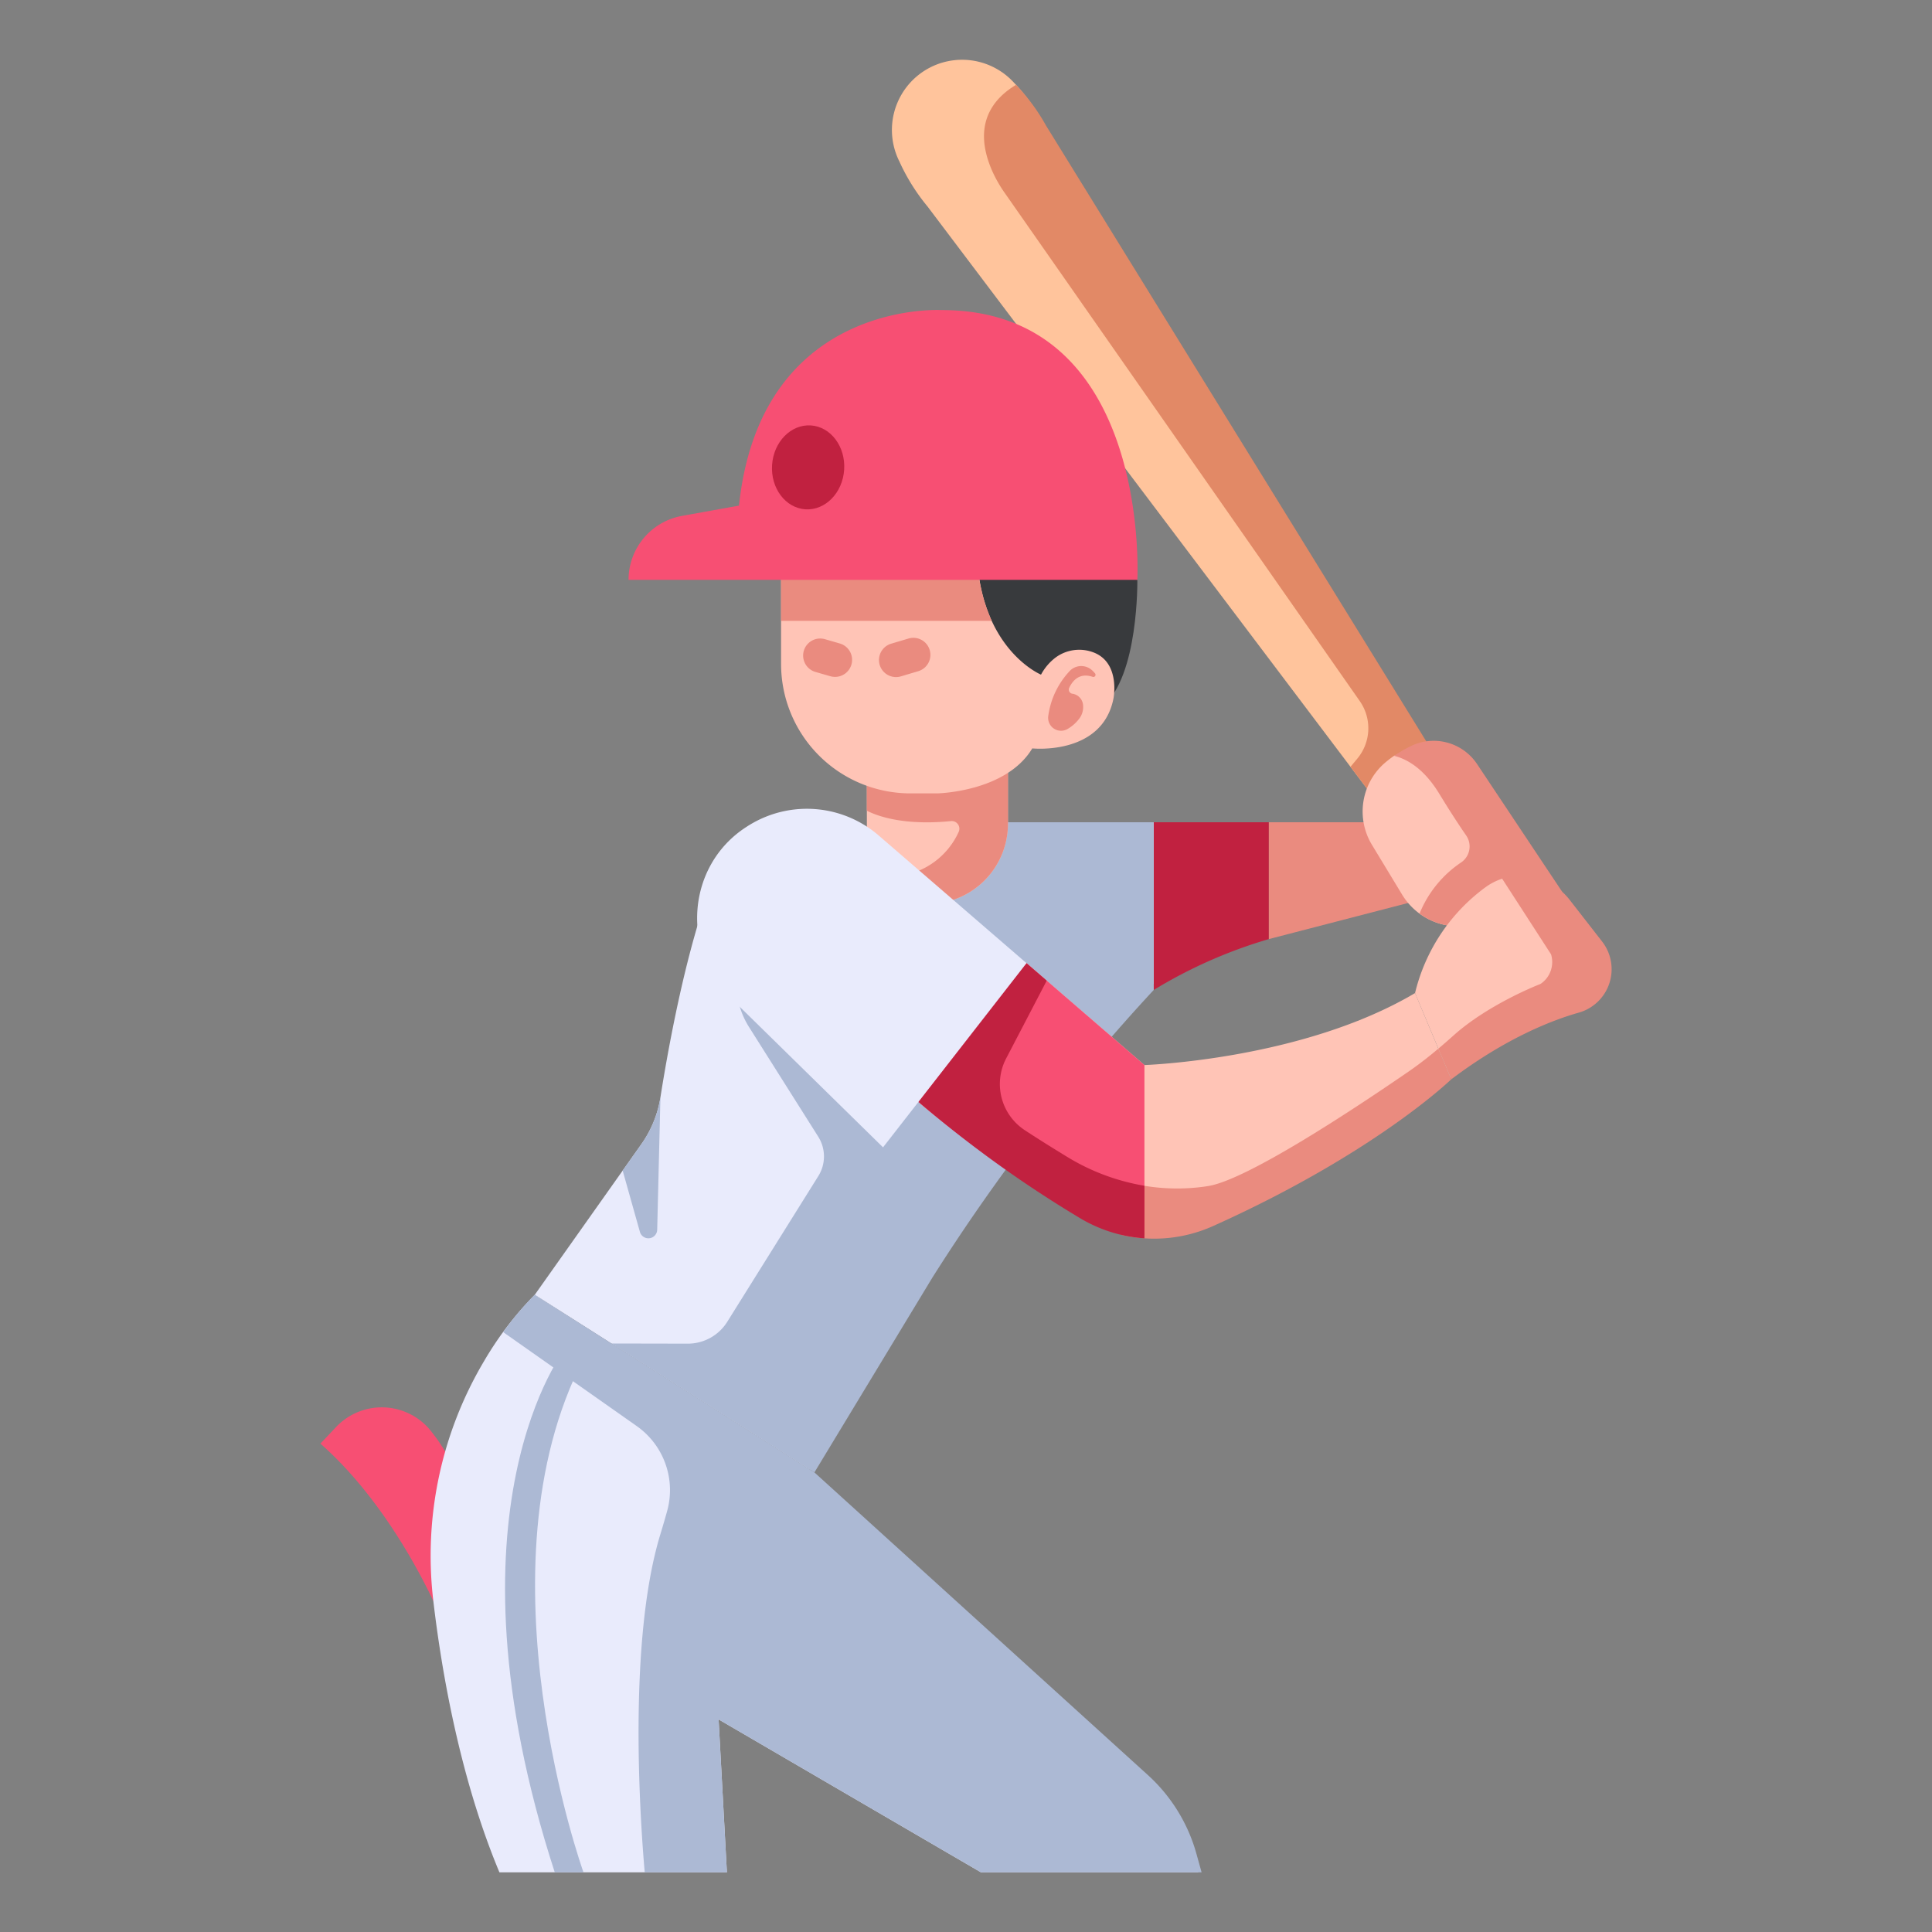 <?xml version="1.0" ?><!-- Скачано с сайта svg4.ru / Downloaded from svg4.ru -->
<svg width="800px" height="800px" viewBox="0 0 340 340" id="icons" xmlns="http://www.w3.org/2000/svg"><rect x="0" y="0" width="340" height="340" fill="#808080" stroke="none"/><title/><path d="M158.275,28.411a35.206,35.206,0,0,0,4.974,7.954l87.412,115.8,4.83-3.3,4.3-2.945L183.953,22.7a28.389,28.389,0,0,0-5.142-7.768q-.162-.171-.33-.341A12.352,12.352,0,0,0,158.275,28.411Z" style="fill:#ffc49c"/><path d="M178.809,14.933c-3.907,2.33-7.814,6.834-4.227,15.087a23.435,23.435,0,0,0,2.331,4.071l62.386,89.29a8.34,8.34,0,0,1-.429,10.117l-1.206,1.448,13,17.217,4.83-3.3,4.829-3.3L184.091,22.109A35.3,35.3,0,0,0,178.809,14.933Z" style="fill:#e28966"/><path d="M56.388,254.051l2.746-2.909a11.071,11.071,0,0,1,16.853.883A32.608,32.608,0,0,1,82.481,266.5L77.7,284.971S70.13,266.16,56.388,254.051Z" style="fill:#f74f73"/><path d="M203.041,174.214a84.6,84.6,0,0,1,20.255-8.951V144.706h-23.67Z" style="fill:#c12140"/><path d="M174.816,144.706h28.225V173.1a321.532,321.532,0,0,0-39.63,50.471l-20.847,35.068L94.107,227.865l18.763-26.513a19.53,19.53,0,0,0,3.354-8.239c1.107-7.022,3.589-21.1,7.274-32.662Z" style="fill:#e9ebfc"/><path d="M133.083,157.51,130.04,169.7a14.214,14.214,0,0,0,1.771,11.034L144,200.041a6.509,6.509,0,0,1,.015,6.924l-16.031,25.65a8.183,8.183,0,0,1-6.954,3.846l-13.429-.026,35.722,22.687,20.761-34.29a348.945,348.945,0,0,1,38.955-50.618V144.706H174.816Z" style="fill:#acb9d4"/><path d="M177.382,130.36v14.472a14.088,14.088,0,0,1-10.36,13.749,16.638,16.638,0,0,1-2.936.471l-11.524-8.232-.025-20.46Z" style="fill:#ffc4b6"/><path d="M249.024,174.766C229.19,186.519,201.4,187.431,201.4,187.431L180.648,169.5l-22.957,20.934c11.012,10.186,23.917,17.831,32.7,23.172a24.309,24.309,0,0,0,23.021,1.563c28.536-12.823,41.323-25.526,41.323-25.526l-1.613-5.1Z" style="fill:#ffc4b6"/><path d="M253.125,184.544c-1.635,1.379-3.313,2.7-5.076,3.919-9.3,6.408-28.482,19.15-35.426,20.261q-.7.113-1.391.194A35.435,35.435,0,0,1,198,207.947l-.819,9.332a25.306,25.306,0,0,0,16.292-1.51c28.536-12.823,41.914-25.822,41.914-25.822Z" style="fill:#ea8b7f"/><path d="M157.691,190.437C168.7,200.623,181.216,208.515,190,213.856a24.931,24.931,0,0,0,11.4,3.5V187.431L180.648,169.5Z" style="fill:#f74f73"/><polygon points="223.296 165.263 249.087 158.576 249.087 144.706 223.296 144.706 223.296 165.263" style="fill:#ea8b7f"/><path d="M248.473,131.614c-1.018.486-3.134,1.392-3.134,1.392a19.629,19.629,0,0,0-1.8,1.4,11.321,11.321,0,0,0-2.053,14.347l5.267,8.69a11.572,11.572,0,0,0,14.741,4.513l12.751-5.876L259.8,134.847A8.843,8.843,0,0,0,248.473,131.614Z" style="fill:#ffc4b6"/><path d="M94.107,227.865A58.854,58.854,0,0,0,85.266,239.4,67.142,67.142,0,0,0,76.29,282c1.358,11.538,4.517,30.552,11.6,47.5h40.032l-1.461-26.915L172.632,329.5h38.277l-1.309-3.159a26.79,26.79,0,0,0-7.912-13.376l-60.557-54.727Z" style="fill:#e9ebfc"/><path d="M109.578,206l3.035,10.791a1.551,1.551,0,0,0,3.043-.382l.568-23.3a19.53,19.53,0,0,1-3.354,8.239Z" style="fill:#acb9d4"/><path d="M211.461,329.5l-.909-3.266a29.332,29.332,0,0,0-8.546-13.857l-44.422-40.317h0l-14.259-12.941-29.506-18.739h0L94.107,227.865a50.779,50.779,0,0,0-5.547,6.572l23.474,16.515a13.776,13.776,0,0,1,5.391,14.895q-.533,1.938-1.2,4.125c-5.76,18.8-3.571,50.3-2.763,59.531h14.464l-1.461-26.915L172.632,329.5Z" style="fill:#acb9d4"/><path d="M102.685,239.151l-3.138-1.918s-22.666,28.321-1.918,92.27h5.056S83.506,276.114,102.685,239.151Z" style="fill:#acb9d4"/><path d="M159.623,153.905a5.4,5.4,0,0,0-1.657.775l6.12,4.372a16.719,16.719,0,0,0,2.611-.392,14.1,14.1,0,0,0,10.685-13.826V130.36H152.537l.015,12.311c3.258,1.643,8.39,2.47,14.792,1.827a1.349,1.349,0,0,1,1.375,1.887A13.4,13.4,0,0,1,159.623,153.905Z" style="fill:#ea8b7f"/><path d="M200.154,102.044s.265,17-6.118,22.238H169.877l-3.095-30.036Z" style="fill:#383a3d"/><path d="M137.458,97.837V116.86a22.762,22.762,0,0,0,22.762,22.762h4.728s12.1-.22,16.714-7.917c0,0,12.315,1.319,14.294-8.8,0,0,1.236-6.179-3.413-8.05a7.024,7.024,0,0,0-6.76.846,9.3,9.3,0,0,0-2.582,3.025s-10.116-4.178-11.216-20.012Z" style="fill:#ffc4b6"/><path d="M137.458,109.264h37.074a29.958,29.958,0,0,1-2.547-10.547l-34.527-.88Z" style="fill:#ea8b7f"/><path d="M187.823,203.6c-2.324-1.415-4.968-3.06-7.451-4.688a9.72,9.72,0,0,1-3.316-12.625l7.149-13.71-3.557-3.073-22.957,20.934a207.4,207.4,0,0,0,32.242,23.855,25.381,25.381,0,0,0,11.468,3.634v-9.253A38.1,38.1,0,0,1,187.823,203.6Z" style="fill:#c12140"/><path d="M110.614,102.044h89.54S202.7,54.566,165.74,54.566c0,0-31.865-1.912-35.689,34.414l-10.03,1.808a11.437,11.437,0,0,0-9.407,11.256Z" style="fill:#f74f73"/><path d="M146.953,119.122a3.007,3.007,0,0,1-.832-.118l-2.613-.753a3,3,0,0,1,1.662-5.766l2.613.754a3,3,0,0,1-.83,5.883Z" style="fill:#ea8b7f"/><path d="M157.691,119.154a3,3,0,0,1-.855-5.877l3.044-.906a3,3,0,0,1,1.711,5.751l-3.044.906A2.993,2.993,0,0,1,157.691,119.154Z" style="fill:#ea8b7f"/><path d="M154.715,147.1l25.933,22.4L155.4,201.914l-26.835-26.321c-8.775-8.606-7.609-23.284,2.683-30q.606-.4,1.251-.766A19.34,19.34,0,0,1,154.715,147.1Z" style="fill:#e9ebfc"/><path d="M248.41,131.239a22.609,22.609,0,0,0-3.063,1.778c2.119.52,5.15,2.1,7.9,6.605,2.045,3.352,3.619,5.74,4.758,7.382a3.4,3.4,0,0,1-.879,4.777,19.77,19.77,0,0,0-7.308,9,11.568,11.568,0,0,0,11.677,1.179l13.424-5.018-14.94-22.423A9.172,9.172,0,0,0,248.41,131.239Z" style="fill:#ea8b7f"/><path d="M249.024,174.766a32.523,32.523,0,0,1,12.324-18.572,10.445,10.445,0,0,1,3.008-1.558s8.994.019,11.678,4L281.767,166c1.612,2.658,1.926,4.962.684,7.657h0a7.689,7.689,0,0,1-5.024,4.193c-4.4,1.243-12.378,4.4-22.163,11.793Z" style="fill:#ffc4b6"/><path d="M276.205,158.323a10.832,10.832,0,0,0-11.846-3.678l8.6,13.3a4.628,4.628,0,0,1-1.862,5.215s-9.085,3.474-15.366,9.122q-1.284,1.155-2.6,2.265l2.266,5.4c9.784-7.4,18.027-10.493,22.428-11.736a7.94,7.94,0,0,0,4.118-12.521Z" style="fill:#ea8b7f"/><path d="M184.487,125.932a14.354,14.354,0,0,1,3.87-7.956,2.82,2.82,0,0,1,3.715-.12l.038.033a5.289,5.289,0,0,1,.6.624.381.381,0,0,1-.423.6c-1.121-.39-2.949-.532-4.122,1.925a.734.734,0,0,0,.52,1.041,2.183,2.183,0,0,1,1.914,1.993,3.367,3.367,0,0,1-.778,2.535,6.88,6.88,0,0,1-2.071,1.75A2.274,2.274,0,0,1,184.487,125.932Z" style="fill:#ea8b7f"/><ellipse cx="142.216" cy="82.248" rx="7.396" ry="6.357" style="fill:#c12140" transform="translate(50.863 218.795) rotate(-86.259)"/></svg>